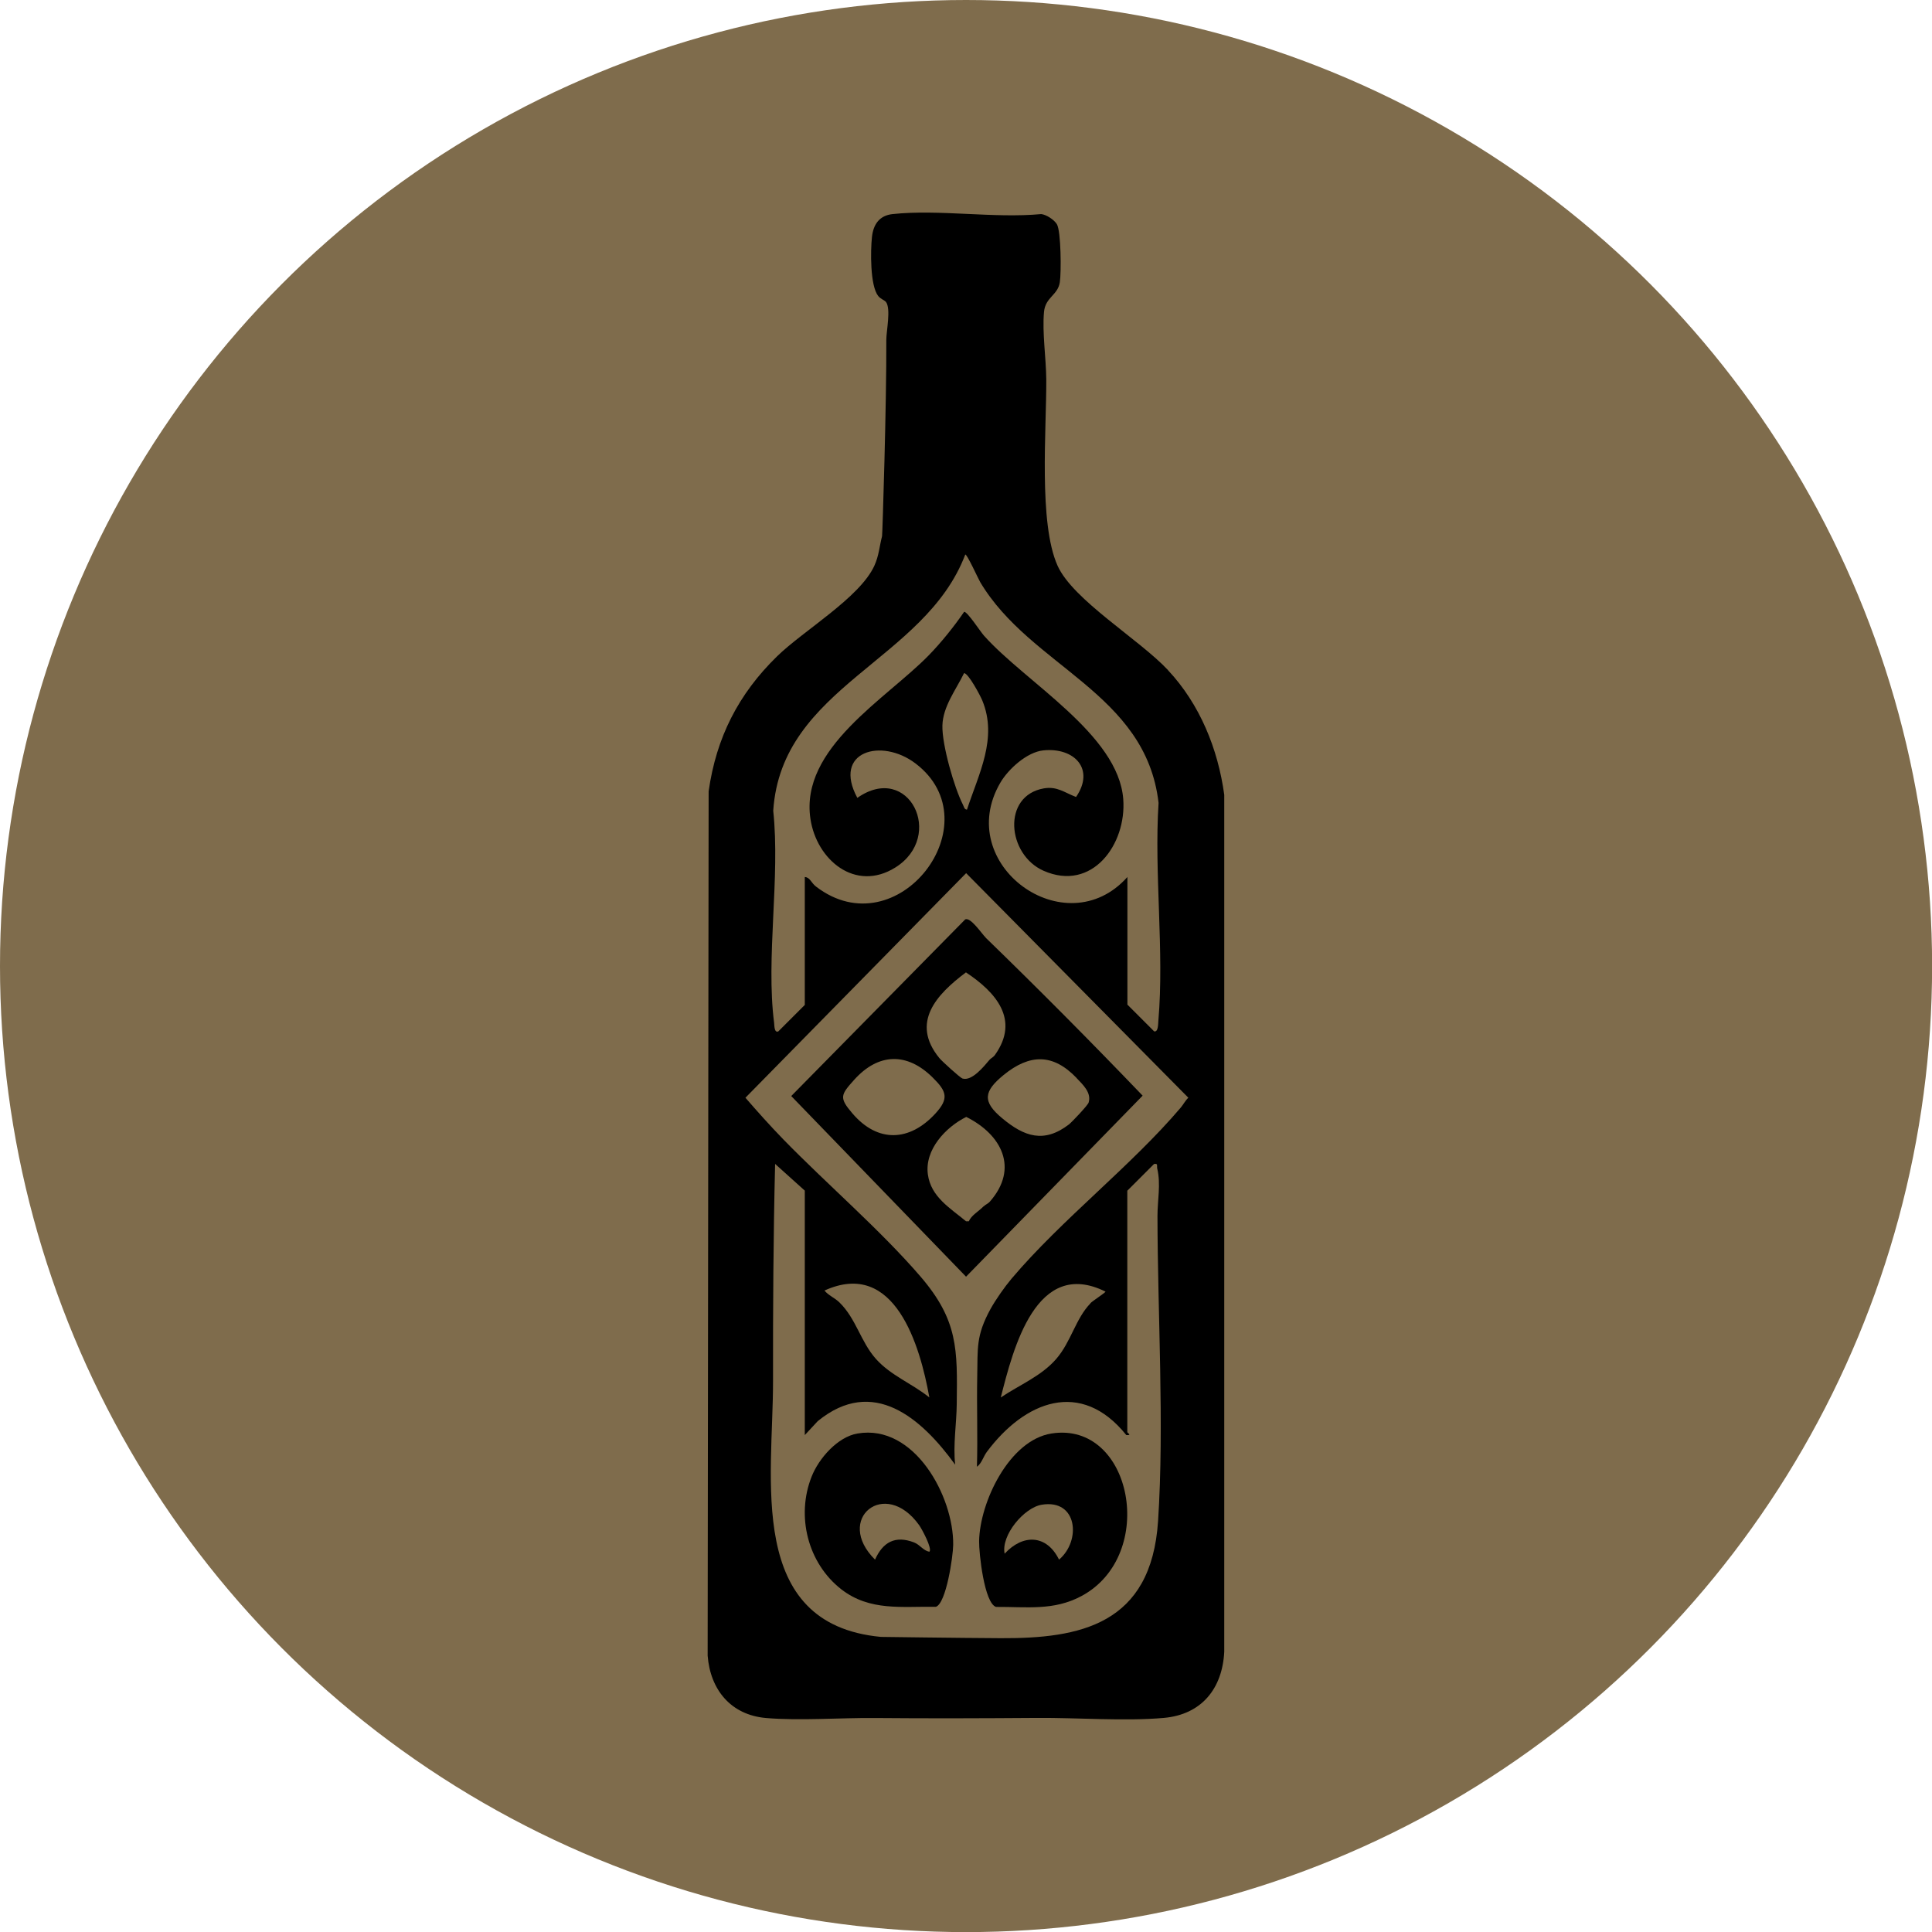<svg viewBox="0 0 195.29 195.29" xmlns="http://www.w3.org/2000/svg" data-name="Layer 1" id="Layer_1">
  <defs>
    <style>
      .cls-1 {
        fill: #7f6c4c;
      }
    </style>
  </defs>
  <circle r="97.65" cy="97.65" cx="97.65" class="cls-1"></circle>
  <g>
    <path d="M118.06,67.74c3.22,3.44,5.05,7.94,5.69,12.6v86.62c-.19,3.73-2.29,6.35-6.11,6.69-3.93.35-8.75-.03-12.81,0-5.44.04-10.98.06-16.4.01-3.49-.03-7.6.29-11,0-3.55-.31-5.63-2.85-5.9-6.3l.1-87.37c.77-5.44,3.01-9.83,6.91-13.64,2.68-2.62,8.36-5.93,9.84-9.16.47-1.03.51-1.95.78-2.99.04-.16.46-13.46.43-19.84,0-.89.48-3.14-.03-3.83-.15-.19-.54-.3-.79-.61-.83-1.05-.78-4.59-.63-5.97.14-1.28.76-2.17,2.09-2.31,4.69-.5,10.23.45,15.02,0,.53.06,1.3.57,1.58,1.02.43.71.45,4.91.3,5.87-.2,1.32-1.46,1.5-1.6,3-.19,2.1.21,4.66.23,6.81.03,5.02-.8,14.51,1.14,18.84,1.56,3.47,8.25,7.44,11.16,10.55ZM81.35,101.55v-12.9c.53.03.64.59,1.14.97,8.23,6.31,17.97-6.44,10.05-12.45-3.45-2.62-8.41-1.22-5.88,3.48,5.21-3.65,8.9,3.88,3.84,7.04-4.03,2.52-7.96-.76-8.58-4.92-1.07-7.16,7.66-12.12,11.95-16.52,1.26-1.29,2.57-2.92,3.59-4.41.34,0,1.62,1.98,2,2.41,4.21,4.73,13.58,9.98,14.08,16.52.35,4.58-3.15,9.41-8.05,7.25-3.7-1.63-4.23-7.59.03-8.33,1.35-.23,2.1.44,3.25.87,1.94-2.83-.18-5.03-3.31-4.71-1.65.17-3.53,1.88-4.34,3.26-4.83,8.26,6.59,16.55,12.84,9.54v12.9l2.7,2.7c.44.11.4-.81.43-1.07.61-7.05-.44-14.88.02-22.02-1.28-11.16-12.92-13.73-18.03-22.32-.17-.28-1.36-2.9-1.51-2.78-4.1,10.78-18.58,13.3-19.41,25.89.72,6.76-.76,14.86.09,21.45.03.23,0,1.03.42.86l2.7-2.7ZM97.74,81.85c1.19-3.64,3.13-7.23,1.55-11.05-.19-.47-1.4-2.75-1.84-2.76-.8,1.66-2.14,3.36-2.19,5.3-.05,1.94,1.19,6.27,2.08,8.01.1.19.12.47.4.49ZM81.35,145.05v-24.7l-3-2.7c-.18,7.28-.22,14.59-.21,21.9.02,9.88-2.79,24.62,10.9,25.91,0,0,8.01.11,12.11.13,7.99.04,15.22-1.34,15.91-11.84.64-9.8-.05-20.93-.06-30.85,0-1.56.35-3.21-.02-4.76-.07-.28.12-.57-.33-.48l-2.7,2.7v24.4c0,.08.52.35-.1.3-4.59-5.72-10.28-3.42-14.1,1.7-.35.47-.53,1.18-1,1.5.09-3.04-.03-6.1.03-9.12.06-2.88-.14-4.11,1.34-6.82.52-.94,1.43-2.24,2.13-3.07,5.1-6.02,12.04-11.34,17.1-17.29.27-.32.46-.71.77-1l-22.46-22.7-22.31,22.7c1.2,1.39,2.51,2.85,3.81,4.19,4.39,4.51,9.85,9.19,13.9,13.9,3.79,4.42,3.72,7.35,3.65,12.85-.02,2.03-.38,4.12-.16,6.15-3.42-4.72-8.3-8.97-13.89-4.4l-1.3,1.4ZM110.22,131.73c.22-.23,1.52-1.07,1.53-1.17-7.01-3.48-9.33,5.74-10.59,10.7,1.88-1.27,4.09-2.15,5.6-3.89s1.96-4.08,3.47-5.63ZM93.94,141.25c-.93-5.18-3.47-14.04-10.6-10.8.38.48,1.05.75,1.5,1.19,1.7,1.65,2.14,3.96,3.69,5.71,1.5,1.69,3.67,2.5,5.4,3.9Z"></path>
    <path d="M99.63,94.78c5.39,5.23,10.67,10.55,15.87,15.97l-17.85,18.3-17.67-18.26,17.58-17.85c.54-.28,1.68,1.45,2.08,1.84ZM100.02,107.13c.14-.17.39-.25.57-.52,2.51-3.55.07-6.32-2.95-8.32-2.96,2.22-5.63,5.06-2.69,8.66.25.31,2.11,2,2.34,2.07.96.29,2.18-1.24,2.73-1.89ZM94.28,108.92c-2.6-2.58-5.5-2.48-7.93.22-1.37,1.53-1.56,1.8-.19,3.4,2.56,3,5.78,2.87,8.4.01,1.39-1.52,1.13-2.24-.28-3.63ZM108.83,108.97c-2.38-2.49-4.74-2.46-7.38-.31-2.01,1.65-2.19,2.68-.14,4.38,2.23,1.86,4.22,2.55,6.74.62.29-.23,1.91-1.93,1.99-2.21.31-1-.59-1.82-1.21-2.47ZM99.43,121.94c.18-.18.45-.27.62-.47,2.97-3.37,1.2-6.79-2.38-8.57-2.07,1.03-4.22,3.3-3.88,5.81.31,2.28,2.25,3.4,3.86,4.74h.28c.25-.6.98-.99,1.49-1.51Z"></path>
    <path d="M106.29,144.9c8.16-1.28,10.75,12.29,3.03,16.43-2.81,1.51-5.56,1.08-8.64,1.1-1.19-.38-1.73-5.45-1.71-6.65.07-3.93,3.04-10.21,7.32-10.88ZM101.55,157.05c1.84-2,4.24-1.96,5.5.6,2.25-1.9,1.88-6.15-1.75-5.55-1.78.29-4.13,3.08-3.75,4.95Z"></path>
    <path d="M86.69,144.9c5.74-.98,9.72,6.37,9.66,11.26-.01,1.13-.7,5.91-1.75,6.26-3.41-.06-6.67.47-9.56-1.77-3.4-2.65-4.58-7.42-3-11.39.72-1.83,2.61-4.01,4.64-4.36ZM93.95,156.85c.3-.34-.76-2.28-1.03-2.67-3.47-4.87-8.61-.62-4.47,3.47.79-1.77,2.04-2.47,3.94-1.74.62.24.93.84,1.56.94Z"></path>
  </g>
</svg>